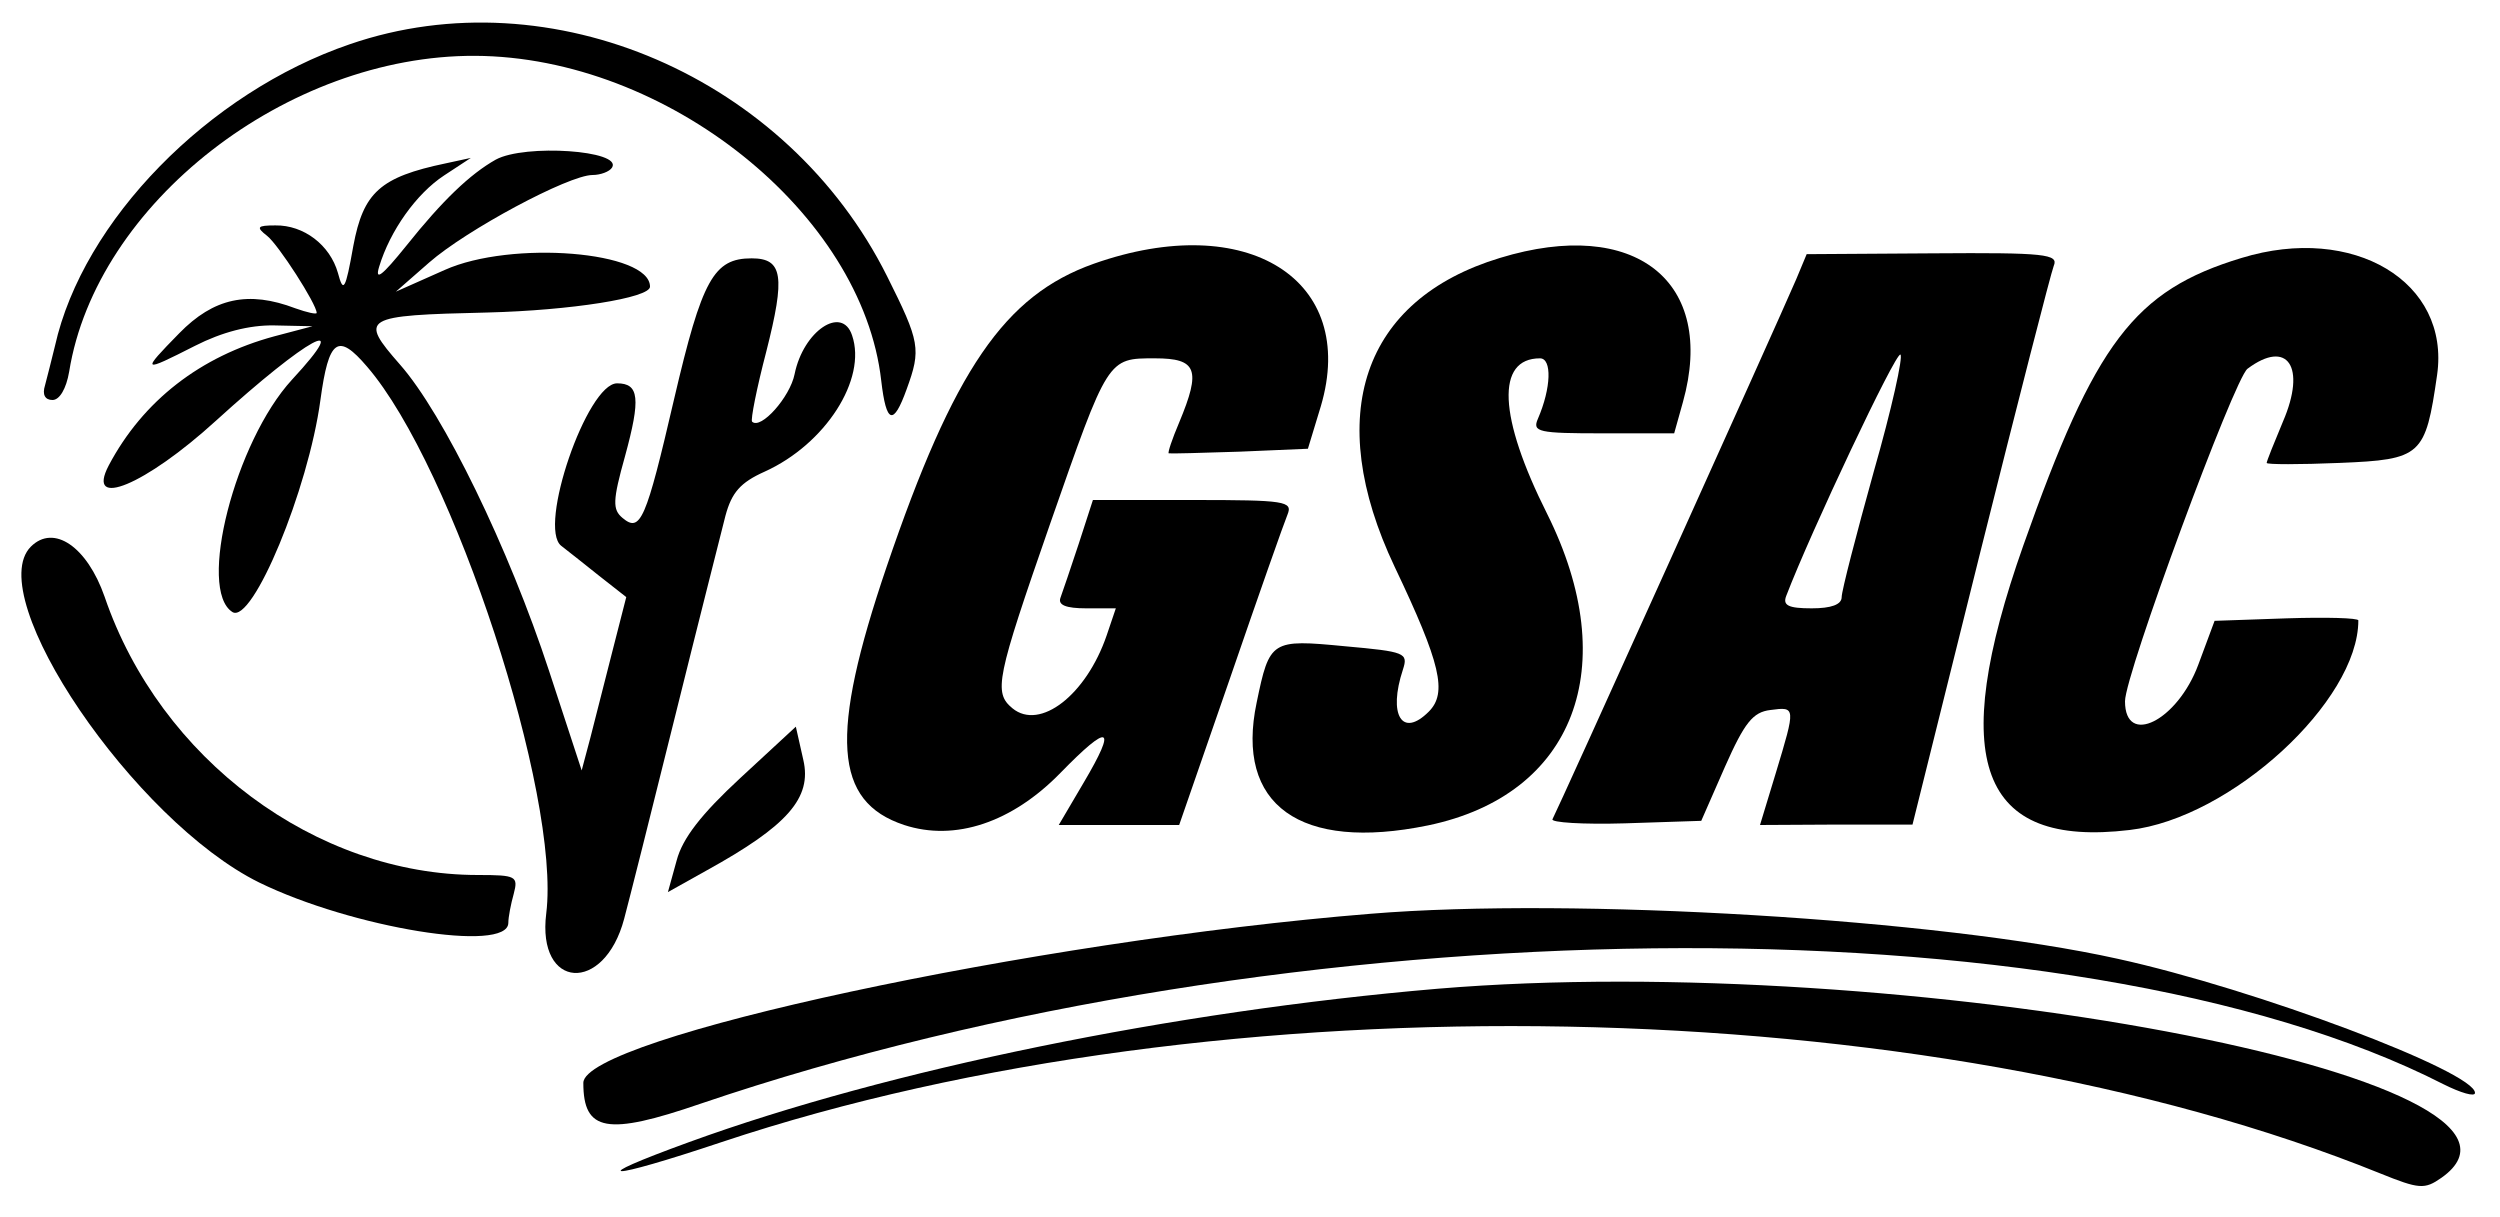 <?xml version="1.0" standalone="no"?>
<!DOCTYPE svg PUBLIC "-//W3C//DTD SVG 20010904//EN"
 "http://www.w3.org/TR/2001/REC-SVG-20010904/DTD/svg10.dtd">
<svg version="1.0" xmlns="http://www.w3.org/2000/svg"
 width="300pt" height="146pt" viewBox="0 0 300 146"
 preserveAspectRatio="xMidYMid meet">
<g transform="translate(0,146) scale(0.05,-0.05)"
fill="#000000" stroke="none">
<path d="M840 2814 c-340 -116 -641 -424 -708 -724 -8 -33 -19 -76 -24 -95 -7
-22 0 -35 18 -35 17 0 33 27 40 68 65 404 523 760 974 758 460 -2 930 -378
975 -780 12 -103 29 -109 61 -20 35 96 32 113 -47 271 -239 478 -806 723
-1289 557z"/>
<path d="M1190 2537 c-62 -35 -128 -98 -215 -207 -58 -72 -76 -86 -65 -50 26
86 89 175 156 219 l64 42 -60 -13 c-158 -33 -198 -70 -222 -198 -19 -107 -24
-114 -37 -65 -19 67 -82 115 -150 114 -44 0 -47 -4 -20 -25 27 -21 119 -164
119 -185 0 -4 -23 1 -51 11 -113 43 -196 25 -279 -60 -92 -94 -90 -95 38 -30
65 33 130 50 190 49 l92 -2 -91 -24 c-178 -48 -316 -155 -398 -310 -56 -107
88 -47 257 107 221 201 334 262 183 99 -137 -149 -228 -505 -143 -558 48 -29
182 294 211 509 20 147 42 162 112 80 207 -240 465 -1029 430 -1312 -23 -183
139 -194 187 -13 11 41 66 259 122 485 56 226 111 442 121 482 15 56 36 80 94
106 146 66 246 222 210 327 -24 73 -117 11 -138 -93 -11 -55 -81 -134 -102
-114 -4 4 11 80 34 168 46 181 40 224 -35 224 -91 0 -119 -50 -186 -337 -68
-293 -81 -322 -124 -286 -24 20 -24 41 6 148 38 139 34 175 -19 175 -72 0
-191 -346 -134 -390 14 -11 55 -43 91 -72 l65 -51 -33 -129 c-18 -70 -42 -164
-53 -208 l-21 -79 -78 238 c-97 296 -254 618 -358 736 -99 113 -91 118 210
125 199 5 390 35 390 62 0 85 -333 112 -493 40 l-117 -52 80 70 c89 78 335
210 392 210 19 0 41 8 47 18 25 41 -209 57 -279 19z"/>
<path d="M2625 2287 c-214 -76 -336 -254 -497 -727 -138 -406 -127 -564 42
-620 122 -40 259 6 375 125 118 121 137 114 56 -23 l-60 -102 145 0 144 0 123
355 c67 195 129 371 137 390 13 32 -5 35 -226 35 l-241 0 -34 -105 c-19 -58
-39 -116 -44 -130 -6 -17 13 -25 62 -25 l71 0 -22 -65 c-49 -143 -160 -229
-226 -175 -46 38 -39 71 90 442 140 401 138 398 252 398 101 0 111 -27 58
-154 -17 -40 -28 -73 -25 -74 3 -1 79 1 170 4 l164 7 31 102 c90 304 -177 472
-545 342z"/>
<path d="M3600 2301 c-330 -100 -425 -378 -253 -741 111 -233 127 -303 82
-348 -64 -64 -98 -8 -62 101 13 40 6 43 -139 56 -177 17 -181 15 -212 -135
-52 -246 104 -358 411 -295 352 73 469 381 286 748 -117 233 -123 373 -17 373
29 0 27 -71 -5 -145 -14 -32 1 -35 156 -35 l171 0 21 75 c81 290 -115 445
-439 346z"/>
<path d="M4311 2250 c-45 -105 -575 -1279 -585 -1296 -5 -8 73 -13 174 -10
l183 6 57 130 c47 106 67 131 109 136 61 8 61 8 13 -151 l-38 -125 183 1 183
0 163 655 c90 360 169 668 176 686 12 28 -20 32 -290 30 l-303 -2 -25 -60z
m186 -462 c-42 -151 -77 -286 -77 -301 0 -18 -25 -27 -72 -27 -56 0 -70 7 -61
30 59 154 263 586 274 579 7 -4 -21 -131 -64 -281z"/>
<path d="M5380 2301 c-258 -78 -352 -203 -524 -690 -183 -518 -105 -726 255
-683 243 28 549 309 549 503 0 6 -78 8 -172 5 l-173 -6 -39 -105 c-50 -135
-176 -198 -176 -88 0 65 262 774 294 798 96 72 142 5 85 -127 -21 -50 -39 -95
-39 -99 0 -4 79 -4 175 0 197 8 206 17 234 211 32 224 -201 363 -469 281z"/>
<path d="M74 1608 c-118 -119 248 -658 548 -806 223 -109 597 -170 598 -97 0
14 6 45 13 70 11 42 6 45 -86 45 -389 0 -763 278 -896 668 -42 120 -122 175
-177 120z"/>
<path d="M1777 1053 c-94 -87 -139 -145 -153 -198 l-21 -76 93 52 c194 107
253 174 232 265 l-18 80 -133 -123z"/>
<path d="M3290 727 c-807 -65 -1890 -298 -1890 -406 0 -117 57 -127 281 -50
1409 479 3295 500 4183 47 42 -21 76 -31 76 -21 0 51 -525 249 -858 322 -428
95 -1305 148 -1792 108z"/>
<path d="M3450 547 c-634 -54 -1318 -194 -1796 -368 -256 -93 -200 -93 78 0
1193 398 2890 366 3980 -75 94 -38 107 -39 147 -11 341 239 -1297 547 -2409
454z"/>
</g>
</svg>
